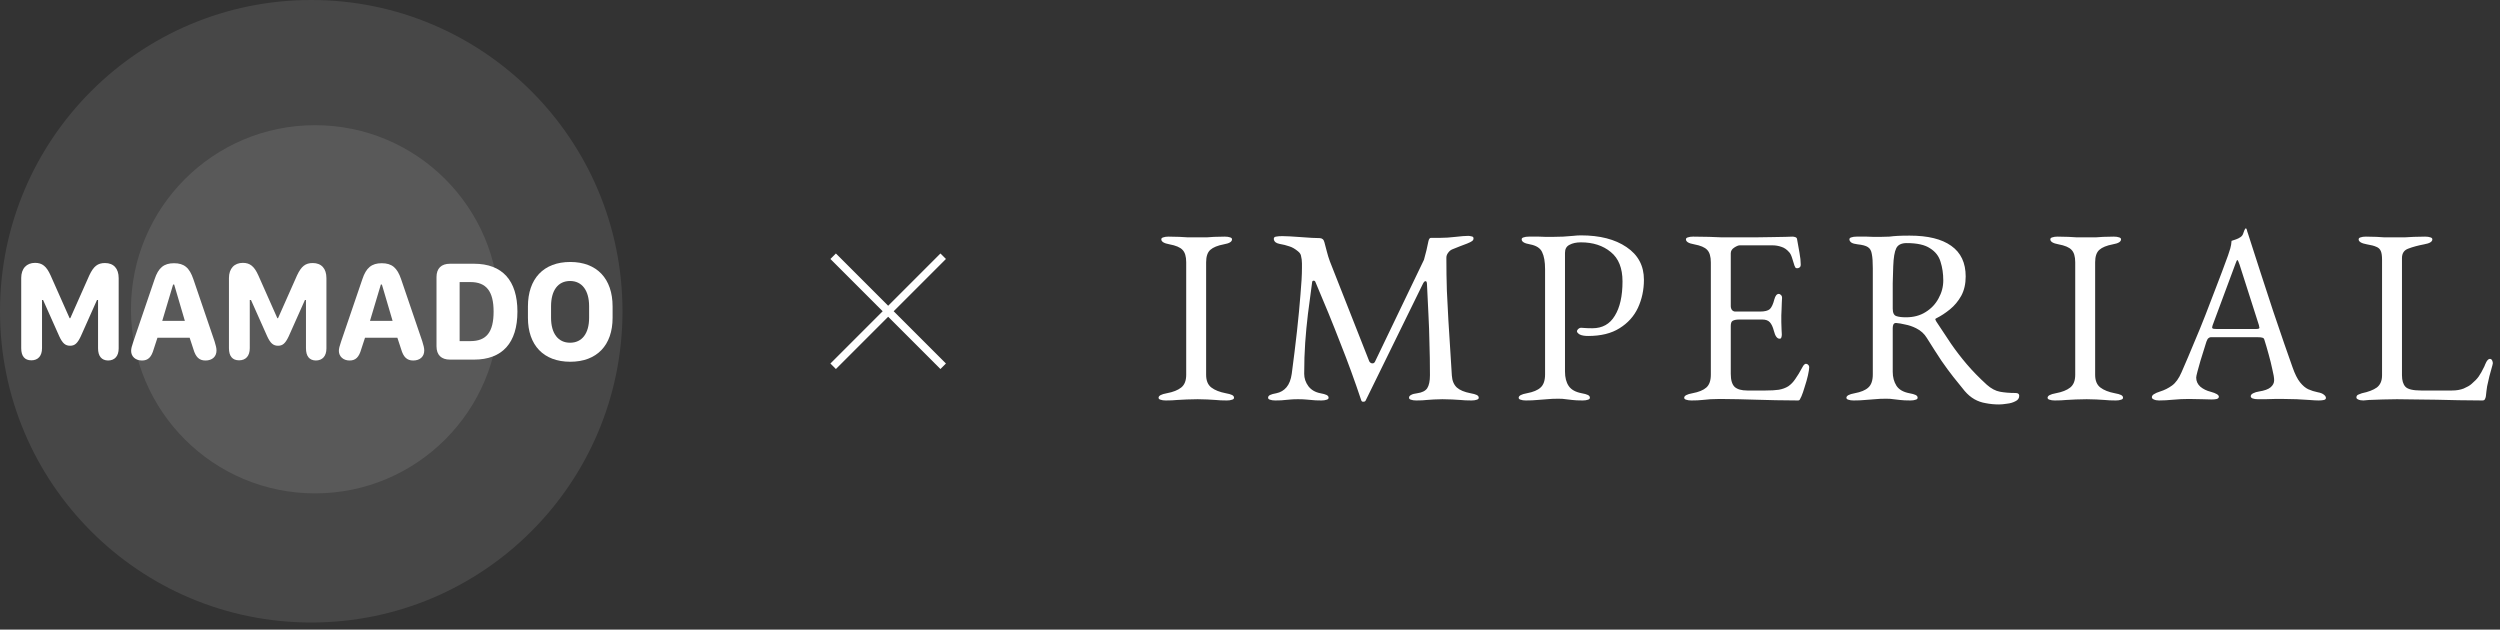 <?xml version="1.0" encoding="UTF-8"?> <svg xmlns="http://www.w3.org/2000/svg" width="270" height="68" viewBox="0 0 270 68" fill="none"><rect x="0" y="0" width="270" height="68" fill="#333333" stroke="none"/> <path opacity="0.1" d="M33.614 67.231C52.179 67.231 67.229 52.181 67.229 33.615C67.229 15.05 52.179 0 33.614 0C15.05 0 0 15.05 0 33.615C0 52.181 15.05 67.231 33.614 67.231Z" fill="white"></path> <path opacity="0.1" d="M34.024 53.284C45.004 53.284 53.905 44.383 53.905 33.403C53.905 22.423 45.004 13.521 34.024 13.521C23.044 13.521 14.144 22.423 14.144 33.403C14.144 44.383 23.044 53.284 34.024 53.284Z" fill="white"></path> <path d="M10.589 37.609L10.589 32.403H10.474L8.726 36.322C8.361 37.09 8.073 37.34 7.573 37.34C7.055 37.34 6.747 37.071 6.402 36.322L4.654 32.403H4.538L4.538 37.609C4.538 38.435 4.116 38.915 3.386 38.915C2.656 38.915 2.291 38.454 2.291 37.609L2.291 30.021C2.291 29.003 2.867 28.389 3.789 28.389C4.558 28.389 5.019 28.754 5.46 29.733L7.516 34.363H7.593L9.648 29.733C10.109 28.754 10.551 28.408 11.338 28.408C12.279 28.408 12.817 29.003 12.817 30.041L12.817 37.628C12.817 38.454 12.395 38.934 11.665 38.934C10.973 38.915 10.589 38.473 10.589 37.609Z" fill="white"></path> <path d="M14.162 37.898C14.162 37.648 14.239 37.36 14.412 36.86L16.698 30.157C17.101 28.927 17.697 28.428 18.791 28.428C19.886 28.428 20.462 28.908 20.885 30.157L23.171 36.86C23.305 37.283 23.382 37.59 23.382 37.859C23.382 38.512 22.921 38.935 22.191 38.935C21.519 38.935 21.135 38.57 20.885 37.706L20.482 36.476H17.005L16.602 37.706C16.352 38.589 15.987 38.935 15.334 38.935C14.623 38.935 14.162 38.493 14.162 37.898ZM19.963 34.651L18.811 30.733H18.695L17.524 34.651H19.963Z" fill="white"></path> <path d="M33.045 37.609V32.403H32.93L31.182 36.322C30.817 37.09 30.529 37.34 30.029 37.34C29.511 37.34 29.203 37.071 28.857 36.322L27.109 32.403H26.975V37.609C26.975 38.435 26.552 38.915 25.822 38.915C25.093 38.915 24.727 38.454 24.727 37.609V30.021C24.727 29.003 25.304 28.389 26.226 28.389C26.994 28.389 27.455 28.754 27.897 29.733L29.952 34.363H30.029L32.084 29.733C32.545 28.754 32.987 28.408 33.775 28.408C34.716 28.408 35.254 29.003 35.254 30.041V37.628C35.254 38.454 34.831 38.934 34.101 38.934C33.41 38.915 33.045 38.473 33.045 37.609Z" fill="white"></path> <path d="M36.598 37.898C36.598 37.648 36.675 37.36 36.847 36.86L39.133 30.157C39.537 28.927 40.132 28.428 41.227 28.428C42.322 28.428 42.898 28.908 43.321 30.157L45.606 36.86C45.741 37.283 45.818 37.59 45.818 37.859C45.818 38.512 45.357 38.935 44.627 38.935C43.955 38.935 43.57 38.57 43.321 37.706L42.917 36.476H39.421L39.018 37.706C38.768 38.589 38.403 38.935 37.75 38.935C37.078 38.935 36.598 38.493 36.598 37.898ZM42.399 34.651L41.246 30.733H41.131L39.959 34.651H42.399Z" fill="white"></path> <path d="M47.143 29.925C47.143 28.984 47.661 28.484 48.602 28.484H51.196C54.25 28.484 55.882 30.29 55.882 33.652C55.882 37.032 54.25 38.838 51.196 38.838H48.602C47.661 38.838 47.143 38.339 47.143 37.397V29.925V29.925ZM50.811 36.84C52.54 36.84 53.309 35.861 53.309 33.652C53.309 31.462 52.521 30.463 50.811 30.463H49.64V36.84H50.811Z" fill="white"></path> <path d="M57.017 33.095C57.017 30.099 58.707 28.293 61.588 28.293C64.469 28.293 66.16 30.099 66.16 33.095V34.325C66.16 37.283 64.469 39.069 61.588 39.069C58.707 39.069 57.017 37.283 57.017 34.325V33.095ZM59.514 34.325C59.514 36.015 60.282 37.014 61.569 37.014C62.856 37.014 63.624 36.015 63.624 34.325V33.076C63.624 31.366 62.856 30.348 61.569 30.348C60.263 30.348 59.514 31.366 59.514 33.076V34.325Z" fill="white"></path> <path d="M101.864 27.673L89.98 39.558M89.979 27.673L101.864 39.558" stroke="white" stroke-width="0.84"></path> <path d="M125.905 43.25C125.672 43.25 125.484 43.223 125.34 43.169C125.197 43.133 125.125 43.061 125.125 42.954C125.125 42.739 125.421 42.577 126.013 42.47C126.694 42.344 127.214 42.138 127.572 41.851C127.931 41.564 128.11 41.107 128.11 40.48V28.325C128.11 27.697 127.976 27.249 127.707 26.98C127.456 26.711 126.99 26.514 126.308 26.388C125.717 26.281 125.421 26.101 125.421 25.85C125.421 25.743 125.493 25.671 125.636 25.635C125.78 25.581 125.968 25.555 126.201 25.555C126.685 25.555 127.079 25.564 127.384 25.581C127.707 25.599 128.012 25.617 128.298 25.635C128.585 25.635 128.935 25.635 129.347 25.635C129.742 25.635 130.064 25.635 130.315 25.635C130.566 25.617 130.835 25.599 131.122 25.581C131.409 25.564 131.794 25.555 132.279 25.555C132.512 25.555 132.7 25.581 132.843 25.635C132.987 25.671 133.058 25.743 133.058 25.85C133.058 25.976 132.987 26.084 132.843 26.173C132.7 26.263 132.476 26.334 132.171 26.388C131.508 26.514 131.024 26.711 130.719 26.98C130.414 27.249 130.262 27.697 130.262 28.325V40.48C130.262 41.107 130.45 41.564 130.826 41.851C131.203 42.138 131.723 42.344 132.386 42.47C132.691 42.524 132.915 42.586 133.058 42.658C133.202 42.73 133.274 42.828 133.274 42.954C133.274 43.061 133.202 43.133 133.058 43.169C132.915 43.223 132.727 43.25 132.494 43.25C132.01 43.25 131.606 43.232 131.284 43.196C130.979 43.178 130.683 43.16 130.396 43.142C130.109 43.124 129.76 43.115 129.347 43.115C128.899 43.115 128.505 43.124 128.164 43.142C127.841 43.16 127.501 43.178 127.142 43.196C126.801 43.232 126.389 43.25 125.905 43.25ZM137.733 43.25C137.5 43.25 137.312 43.223 137.169 43.169C137.025 43.133 136.954 43.061 136.954 42.954C136.954 42.828 137.025 42.73 137.169 42.658C137.312 42.586 137.536 42.524 137.841 42.47C138.289 42.38 138.657 42.165 138.944 41.824C139.23 41.484 139.419 41 139.508 40.372C139.723 38.759 139.912 37.226 140.073 35.774C140.234 34.303 140.36 32.986 140.45 31.82C140.557 30.637 140.611 29.669 140.611 28.916C140.611 28.773 140.611 28.62 140.611 28.459C140.611 28.298 140.602 28.154 140.584 28.029C140.566 27.885 140.539 27.742 140.503 27.598C140.468 27.437 140.36 27.285 140.181 27.141C139.858 26.872 139.544 26.693 139.239 26.603C138.935 26.496 138.576 26.406 138.164 26.334C137.984 26.299 137.841 26.236 137.733 26.146C137.626 26.039 137.572 25.922 137.572 25.797C137.572 25.653 137.653 25.573 137.814 25.555C137.993 25.519 138.218 25.501 138.486 25.501C138.666 25.501 138.935 25.51 139.293 25.528C139.67 25.546 140.073 25.573 140.503 25.608C140.934 25.644 141.328 25.671 141.687 25.689C142.063 25.707 142.341 25.716 142.52 25.716C142.646 25.716 142.753 25.752 142.843 25.823C142.933 25.895 142.995 26.003 143.031 26.146C143.121 26.469 143.211 26.81 143.3 27.168C143.39 27.527 143.497 27.876 143.623 28.217L147.872 39.001C147.926 39.126 148.024 39.207 148.168 39.243C148.311 39.261 148.419 39.207 148.49 39.081L153.788 28.056C153.878 27.751 153.967 27.41 154.057 27.034C154.147 26.657 154.218 26.326 154.272 26.039C154.326 25.806 154.416 25.689 154.541 25.689H155.509C156.047 25.689 156.612 25.653 157.203 25.581C157.813 25.51 158.27 25.474 158.575 25.474C158.665 25.474 158.781 25.492 158.925 25.528C159.068 25.546 159.14 25.617 159.14 25.743C159.14 25.868 159.086 25.967 158.978 26.039C158.889 26.11 158.709 26.2 158.44 26.308C158.207 26.397 157.947 26.496 157.661 26.603C157.374 26.711 157.105 26.819 156.854 26.926C156.675 26.998 156.522 27.123 156.397 27.303C156.271 27.464 156.208 27.643 156.208 27.84C156.208 29.095 156.226 30.279 156.262 31.39C156.316 32.484 156.37 33.542 156.424 34.563C156.477 35.568 156.54 36.562 156.612 37.548C156.684 38.535 156.746 39.539 156.8 40.56C156.836 41.116 157.015 41.547 157.338 41.851C157.661 42.138 158.154 42.344 158.817 42.47C159.122 42.524 159.346 42.586 159.489 42.658C159.633 42.73 159.704 42.828 159.704 42.954C159.704 43.061 159.633 43.133 159.489 43.169C159.346 43.223 159.158 43.25 158.925 43.25C158.44 43.25 158.037 43.232 157.714 43.196C157.41 43.178 157.114 43.16 156.827 43.142C156.54 43.124 156.19 43.115 155.778 43.115C155.42 43.115 155.115 43.124 154.864 43.142C154.631 43.16 154.371 43.178 154.084 43.196C153.815 43.232 153.439 43.25 152.954 43.25C152.721 43.25 152.533 43.223 152.39 43.169C152.246 43.133 152.175 43.061 152.175 42.954C152.175 42.828 152.246 42.73 152.39 42.658C152.533 42.568 152.757 42.506 153.062 42.47C153.582 42.398 153.941 42.219 154.138 41.932C154.335 41.627 154.434 41.161 154.434 40.534C154.434 39.243 154.416 38.077 154.38 37.038C154.362 35.998 154.326 34.976 154.272 33.972C154.218 32.95 154.165 31.838 154.111 30.637C154.093 30.44 154.039 30.35 153.949 30.368C153.86 30.368 153.77 30.458 153.681 30.637L147.495 43.25C147.459 43.339 147.379 43.384 147.253 43.384C147.128 43.402 147.047 43.348 147.011 43.223C146.312 41.125 145.559 39.063 144.752 37.038C143.963 34.994 143.067 32.798 142.063 30.449C142.027 30.359 141.965 30.314 141.875 30.314C141.785 30.314 141.731 30.359 141.714 30.449C141.552 31.704 141.4 32.86 141.256 33.918C141.131 34.958 141.032 35.989 140.961 37.011C140.889 38.033 140.853 39.153 140.853 40.372C140.853 40.856 141.005 41.304 141.31 41.717C141.615 42.111 142.045 42.362 142.601 42.47C142.906 42.524 143.13 42.586 143.273 42.658C143.417 42.73 143.488 42.828 143.488 42.954C143.488 43.061 143.417 43.133 143.273 43.169C143.13 43.223 142.942 43.25 142.709 43.25C142.224 43.25 141.857 43.232 141.606 43.196C141.373 43.178 141.158 43.16 140.961 43.142C140.781 43.124 140.521 43.115 140.181 43.115C139.858 43.115 139.607 43.124 139.428 43.142C139.248 43.16 139.042 43.178 138.809 43.196C138.576 43.232 138.218 43.25 137.733 43.25ZM164.797 43.25C164.564 43.25 164.376 43.223 164.232 43.169C164.089 43.133 164.017 43.061 164.017 42.954C164.017 42.739 164.313 42.577 164.904 42.47C165.586 42.344 166.079 42.138 166.384 41.851C166.706 41.564 166.868 41.089 166.868 40.426V29.078C166.868 28.271 166.76 27.652 166.545 27.222C166.348 26.792 165.908 26.514 165.227 26.388C164.922 26.334 164.698 26.263 164.555 26.173C164.411 26.084 164.34 25.976 164.34 25.85C164.34 25.743 164.411 25.671 164.555 25.635C164.698 25.581 164.887 25.555 165.12 25.555C165.604 25.555 165.962 25.555 166.195 25.555C166.446 25.555 166.679 25.564 166.895 25.581C167.11 25.581 167.396 25.581 167.755 25.581C168.114 25.581 168.472 25.573 168.831 25.555C169.207 25.519 169.557 25.492 169.88 25.474C170.202 25.438 170.489 25.42 170.74 25.42C172.784 25.42 174.424 25.841 175.661 26.684C176.916 27.527 177.544 28.701 177.544 30.207C177.544 31.301 177.329 32.313 176.898 33.246C176.468 34.16 175.805 34.895 174.908 35.451C174.03 36.007 172.9 36.285 171.52 36.285C171.126 36.285 170.821 36.231 170.606 36.123C170.408 35.998 170.31 35.881 170.31 35.774C170.31 35.702 170.355 35.621 170.444 35.532C170.552 35.442 170.65 35.397 170.74 35.397C170.83 35.397 170.964 35.406 171.143 35.424C171.341 35.442 171.619 35.451 171.977 35.451C173.053 35.451 173.86 35.003 174.397 34.106C174.953 33.21 175.231 31.973 175.231 30.395C175.231 28.961 174.81 27.903 173.967 27.222C173.125 26.523 172.049 26.173 170.74 26.173C170.238 26.173 169.826 26.263 169.503 26.442C169.18 26.603 169.019 26.89 169.019 27.303V40.13C169.019 40.776 169.153 41.295 169.422 41.69C169.691 42.084 170.157 42.344 170.821 42.47C171.126 42.524 171.35 42.586 171.493 42.658C171.637 42.73 171.708 42.828 171.708 42.954C171.708 43.061 171.637 43.133 171.493 43.169C171.35 43.223 171.161 43.25 170.928 43.25C170.444 43.25 170.068 43.232 169.799 43.196C169.548 43.16 169.315 43.133 169.1 43.115C168.902 43.079 168.634 43.061 168.293 43.061C167.845 43.061 167.441 43.079 167.083 43.115C166.742 43.133 166.393 43.16 166.034 43.196C165.693 43.232 165.281 43.25 164.797 43.25ZM182.674 43.25C182.441 43.25 182.252 43.223 182.109 43.169C181.966 43.133 181.894 43.061 181.894 42.954C181.894 42.739 182.19 42.577 182.781 42.47C183.463 42.344 183.965 42.138 184.287 41.851C184.61 41.564 184.771 41.098 184.771 40.453V28.351C184.771 27.706 184.637 27.249 184.368 26.98C184.117 26.711 183.651 26.514 182.97 26.388C182.665 26.334 182.441 26.263 182.297 26.173C182.154 26.084 182.082 25.976 182.082 25.85C182.082 25.743 182.154 25.671 182.297 25.635C182.441 25.581 182.629 25.555 182.862 25.555C183.543 25.555 184.117 25.564 184.583 25.581C185.067 25.599 185.533 25.617 185.981 25.635C186.448 25.635 186.994 25.635 187.622 25.635C188.214 25.635 188.832 25.635 189.477 25.635C190.141 25.617 190.75 25.608 191.306 25.608C191.916 25.59 192.427 25.581 192.839 25.581C193.269 25.564 193.52 25.555 193.592 25.555C193.682 25.555 193.78 25.573 193.888 25.608C193.995 25.644 194.058 25.707 194.076 25.797C194.166 26.299 194.255 26.801 194.345 27.303C194.435 27.787 194.479 28.208 194.479 28.567C194.479 28.728 194.435 28.835 194.345 28.889C194.273 28.943 194.193 28.97 194.103 28.97C194.013 28.97 193.951 28.952 193.915 28.916C193.879 28.862 193.843 28.791 193.807 28.701C193.717 28.396 193.628 28.109 193.538 27.84C193.449 27.554 193.341 27.347 193.215 27.222C192.964 26.935 192.687 26.747 192.382 26.657C192.077 26.55 191.754 26.496 191.414 26.496H187.891C187.747 26.496 187.55 26.576 187.299 26.738C187.048 26.899 186.923 27.105 186.923 27.356V33.057C186.923 33.219 186.968 33.362 187.057 33.488C187.165 33.595 187.281 33.649 187.407 33.649H190.069C190.589 33.649 190.948 33.559 191.145 33.38C191.342 33.183 191.503 32.833 191.629 32.331C191.736 31.937 191.898 31.74 192.113 31.74C192.185 31.74 192.256 31.776 192.328 31.847C192.418 31.919 192.462 32.027 192.462 32.17C192.462 32.242 192.454 32.403 192.436 32.654C192.436 32.905 192.427 33.165 192.409 33.434C192.391 33.703 192.382 33.909 192.382 34.053C192.382 34.232 192.382 34.474 192.382 34.779C192.4 35.066 192.409 35.343 192.409 35.612C192.427 35.881 192.436 36.051 192.436 36.123C192.436 36.249 192.418 36.356 192.382 36.446C192.364 36.536 192.301 36.58 192.194 36.58C191.925 36.58 191.718 36.294 191.575 35.72C191.467 35.307 191.324 35.003 191.145 34.806C190.965 34.608 190.697 34.51 190.338 34.51H187.837C187.532 34.51 187.299 34.554 187.138 34.644C186.994 34.716 186.923 34.904 186.923 35.209V40.372C186.923 41.053 187.066 41.529 187.353 41.797C187.64 42.048 188.088 42.174 188.698 42.174H190.688C191.261 42.174 191.736 42.147 192.113 42.093C192.507 42.022 192.848 41.896 193.135 41.717C193.422 41.52 193.673 41.26 193.888 40.937C194.121 40.614 194.381 40.184 194.668 39.646C194.721 39.539 194.784 39.449 194.856 39.377C194.928 39.306 195.008 39.279 195.098 39.297C195.188 39.315 195.259 39.359 195.313 39.431C195.367 39.485 195.394 39.566 195.394 39.673C195.394 39.834 195.349 40.121 195.259 40.534C195.17 40.928 195.053 41.34 194.91 41.771C194.784 42.201 194.668 42.541 194.56 42.792C194.506 42.918 194.453 43.026 194.399 43.115C194.363 43.205 194.291 43.25 194.184 43.25C193.323 43.25 192.525 43.241 191.79 43.223C191.055 43.205 190.356 43.187 189.693 43.169C189.029 43.151 188.375 43.133 187.729 43.115C187.102 43.097 186.448 43.088 185.766 43.088C185.372 43.088 185.031 43.097 184.744 43.115C184.458 43.151 184.162 43.178 183.857 43.196C183.552 43.232 183.158 43.25 182.674 43.25ZM215.898 43.68C215.396 43.68 214.921 43.635 214.473 43.545C214.024 43.474 213.612 43.33 213.235 43.115C212.859 42.9 212.509 42.604 212.187 42.228C211.756 41.69 211.344 41.179 210.95 40.695C210.555 40.193 210.134 39.619 209.686 38.974C209.255 38.328 208.727 37.504 208.099 36.5C207.83 36.051 207.445 35.702 206.943 35.451C206.548 35.254 206.154 35.119 205.759 35.048C205.383 34.958 205.069 34.904 204.818 34.886C204.675 34.868 204.567 34.913 204.496 35.021C204.442 35.128 204.415 35.263 204.415 35.424V40.157C204.415 40.731 204.549 41.233 204.818 41.663C205.087 42.075 205.553 42.344 206.217 42.47C206.521 42.524 206.745 42.586 206.889 42.658C207.032 42.73 207.104 42.828 207.104 42.954C207.104 43.061 207.032 43.133 206.889 43.169C206.745 43.223 206.557 43.25 206.324 43.25C205.84 43.25 205.464 43.232 205.195 43.196C204.944 43.16 204.711 43.133 204.496 43.115C204.298 43.079 204.029 43.061 203.689 43.061C203.241 43.061 202.837 43.079 202.479 43.115C202.138 43.133 201.788 43.16 201.43 43.196C201.089 43.232 200.677 43.25 200.193 43.25C199.96 43.25 199.771 43.223 199.628 43.169C199.485 43.133 199.413 43.061 199.413 42.954C199.413 42.739 199.709 42.577 200.3 42.47C200.982 42.344 201.475 42.138 201.779 41.851C202.102 41.564 202.263 41.089 202.263 40.426V28.97C202.263 28.289 202.228 27.778 202.156 27.437C202.102 27.078 201.959 26.828 201.726 26.684C201.51 26.541 201.143 26.442 200.623 26.388C200.318 26.352 200.094 26.29 199.951 26.2C199.807 26.093 199.736 25.976 199.736 25.85C199.736 25.743 199.807 25.671 199.951 25.635C200.094 25.581 200.282 25.555 200.515 25.555C201 25.555 201.358 25.555 201.591 25.555C201.842 25.555 202.075 25.564 202.29 25.581C202.505 25.581 202.792 25.581 203.151 25.581C203.492 25.581 203.796 25.573 204.065 25.555C204.334 25.519 204.63 25.492 204.953 25.474C205.293 25.456 205.724 25.447 206.244 25.447C208.216 25.447 209.713 25.815 210.735 26.55C211.774 27.285 212.294 28.387 212.294 29.857C212.294 30.664 212.133 31.363 211.81 31.955C211.487 32.529 211.084 33.013 210.6 33.407C210.116 33.802 209.623 34.124 209.121 34.375C209.049 34.393 209.013 34.438 209.013 34.51C209.031 34.563 209.067 34.635 209.121 34.725C209.677 35.568 210.206 36.365 210.708 37.118C211.228 37.871 211.792 38.606 212.402 39.323C213.011 40.041 213.737 40.785 214.58 41.556C215.046 41.968 215.521 42.219 216.005 42.309C216.489 42.398 217.045 42.443 217.673 42.443C217.942 42.443 218.076 42.541 218.076 42.739C218.076 43.008 217.942 43.205 217.673 43.33C217.404 43.474 217.099 43.563 216.758 43.599C216.418 43.653 216.131 43.68 215.898 43.68ZM205.84 34.268C206.665 34.268 207.373 34.079 207.965 33.703C208.574 33.327 209.04 32.833 209.363 32.224C209.704 31.614 209.874 30.969 209.874 30.288C209.874 29.553 209.775 28.88 209.578 28.271C209.399 27.661 209.022 27.177 208.449 26.819C207.893 26.442 207.05 26.254 205.921 26.254C205.347 26.254 204.971 26.442 204.791 26.819C204.612 27.177 204.504 27.823 204.469 28.755C204.451 29.203 204.433 29.812 204.415 30.584C204.415 31.336 204.415 32.251 204.415 33.327C204.415 33.775 204.54 34.044 204.791 34.133C205.042 34.223 205.392 34.268 205.84 34.268ZM221.919 43.25C221.686 43.25 221.497 43.223 221.354 43.169C221.211 43.133 221.139 43.061 221.139 42.954C221.139 42.739 221.435 42.577 222.026 42.47C222.708 42.344 223.227 42.138 223.586 41.851C223.945 41.564 224.124 41.107 224.124 40.48V28.325C224.124 27.697 223.989 27.249 223.721 26.98C223.47 26.711 223.003 26.514 222.322 26.388C221.73 26.281 221.435 26.101 221.435 25.85C221.435 25.743 221.506 25.671 221.65 25.635C221.793 25.581 221.981 25.555 222.215 25.555C222.699 25.555 223.093 25.564 223.398 25.581C223.721 25.599 224.025 25.617 224.312 25.635C224.599 25.635 224.949 25.635 225.361 25.635C225.755 25.635 226.078 25.635 226.329 25.635C226.58 25.617 226.849 25.599 227.136 25.581C227.423 25.564 227.808 25.555 228.292 25.555C228.525 25.555 228.713 25.581 228.857 25.635C229 25.671 229.072 25.743 229.072 25.85C229.072 25.976 229 26.084 228.857 26.173C228.713 26.263 228.489 26.334 228.185 26.388C227.521 26.514 227.037 26.711 226.732 26.98C226.428 27.249 226.275 27.697 226.275 28.325V40.48C226.275 41.107 226.464 41.564 226.84 41.851C227.216 42.138 227.736 42.344 228.4 42.47C228.705 42.524 228.929 42.586 229.072 42.658C229.215 42.73 229.287 42.828 229.287 42.954C229.287 43.061 229.215 43.133 229.072 43.169C228.929 43.223 228.74 43.25 228.507 43.25C228.023 43.25 227.62 43.232 227.297 43.196C226.992 43.178 226.697 43.16 226.41 43.142C226.123 43.124 225.773 43.115 225.361 43.115C224.913 43.115 224.518 43.124 224.178 43.142C223.855 43.16 223.514 43.178 223.156 43.196C222.815 43.232 222.403 43.25 221.919 43.25ZM233.182 43.25C232.949 43.25 232.761 43.214 232.618 43.142C232.474 43.088 232.402 43.008 232.402 42.9C232.402 42.775 232.474 42.667 232.618 42.577C232.779 42.47 233.003 42.371 233.29 42.282C233.756 42.138 234.186 41.923 234.581 41.636C234.975 41.349 235.316 40.874 235.603 40.211C236.105 39.063 236.562 37.988 236.974 36.984C237.404 35.98 237.808 34.994 238.184 34.026C238.561 33.057 238.946 32.054 239.341 31.014C239.753 29.956 240.183 28.809 240.632 27.572C240.721 27.32 240.802 27.07 240.874 26.819C240.945 26.568 240.99 26.299 241.008 26.012C241.169 25.958 241.331 25.904 241.492 25.85C241.653 25.797 241.815 25.716 241.976 25.608C242.137 25.501 242.245 25.34 242.299 25.124C242.371 24.909 242.433 24.766 242.487 24.694C242.505 24.676 242.523 24.667 242.541 24.667C242.577 24.667 242.604 24.685 242.622 24.721C242.657 24.793 242.684 24.882 242.702 24.99C242.738 25.097 242.774 25.205 242.81 25.313C243.24 26.675 243.688 28.065 244.154 29.481C244.621 30.897 245.069 32.269 245.499 33.595C245.947 34.904 246.351 36.087 246.709 37.145C247.086 38.185 247.381 39.028 247.597 39.673C247.848 40.39 248.117 40.928 248.403 41.287C248.69 41.645 248.986 41.896 249.291 42.039C249.614 42.183 249.954 42.291 250.313 42.362C250.617 42.416 250.842 42.506 250.985 42.631C251.128 42.739 251.2 42.855 251.2 42.981C251.2 43.088 251.128 43.16 250.985 43.196C250.842 43.232 250.653 43.25 250.42 43.25C250.169 43.25 249.829 43.232 249.398 43.196C248.968 43.178 248.511 43.151 248.027 43.115C247.543 43.097 247.095 43.088 246.682 43.088C246.342 43.088 245.992 43.088 245.633 43.088C245.275 43.088 244.943 43.097 244.638 43.115C244.334 43.115 244.074 43.115 243.859 43.115C243.626 43.115 243.437 43.088 243.294 43.035C243.15 42.981 243.079 42.9 243.079 42.792C243.079 42.667 243.168 42.559 243.348 42.47C243.527 42.38 243.733 42.317 243.966 42.282C244.558 42.192 244.979 42.039 245.23 41.824C245.481 41.609 245.607 41.358 245.607 41.071C245.607 40.803 245.544 40.417 245.418 39.915C245.311 39.395 245.176 38.848 245.015 38.275C244.854 37.683 244.701 37.163 244.558 36.715C244.522 36.572 244.45 36.491 244.343 36.473C244.253 36.437 244.083 36.419 243.832 36.419H238.749C238.677 36.419 238.597 36.455 238.507 36.527C238.435 36.58 238.364 36.706 238.292 36.903C238.238 37.082 238.148 37.369 238.023 37.764C237.897 38.14 237.772 38.544 237.646 38.974C237.521 39.404 237.413 39.79 237.324 40.13C237.234 40.471 237.189 40.686 237.189 40.776C237.189 41.17 237.342 41.502 237.646 41.771C237.951 42.022 238.319 42.201 238.749 42.309C239.341 42.47 239.637 42.649 239.637 42.846C239.637 42.954 239.565 43.035 239.421 43.088C239.278 43.124 239.09 43.142 238.857 43.142C238.624 43.142 238.283 43.133 237.835 43.115C237.387 43.097 236.911 43.088 236.409 43.088C235.818 43.088 235.244 43.115 234.688 43.169C234.133 43.223 233.631 43.25 233.182 43.25ZM239.475 35.532H243.643C243.894 35.532 244.02 35.487 244.02 35.397C244.02 35.361 244.011 35.325 243.993 35.29C243.993 35.236 243.984 35.182 243.966 35.128L241.869 28.567C241.761 28.244 241.68 28.082 241.627 28.082C241.591 28.082 241.519 28.235 241.411 28.54L238.964 35.128C238.928 35.236 238.91 35.307 238.91 35.343C238.91 35.433 238.955 35.487 239.045 35.505C239.152 35.523 239.296 35.532 239.475 35.532ZM255.244 43.25C255.011 43.25 254.823 43.214 254.68 43.142C254.554 43.088 254.491 43.017 254.491 42.927C254.491 42.766 254.572 42.658 254.733 42.604C254.913 42.533 255.029 42.488 255.083 42.47C255.782 42.326 256.32 42.12 256.696 41.851C257.073 41.564 257.261 41.125 257.261 40.534V28.056C257.261 27.625 257.216 27.312 257.127 27.114C257.037 26.899 256.876 26.747 256.643 26.657C256.41 26.55 256.069 26.46 255.621 26.388C255.029 26.281 254.733 26.101 254.733 25.85C254.733 25.743 254.805 25.671 254.948 25.635C255.092 25.581 255.28 25.555 255.513 25.555C255.997 25.555 256.383 25.564 256.67 25.581C256.974 25.599 257.261 25.617 257.53 25.635C257.799 25.635 258.131 25.635 258.525 25.635C258.973 25.635 259.359 25.635 259.682 25.635C260.004 25.617 260.336 25.599 260.677 25.581C261.017 25.564 261.429 25.555 261.914 25.555C262.147 25.555 262.335 25.581 262.478 25.635C262.622 25.671 262.693 25.743 262.693 25.85C262.693 25.976 262.622 26.084 262.478 26.173C262.335 26.263 262.111 26.334 261.806 26.388C261.143 26.514 260.578 26.666 260.112 26.845C259.646 27.007 259.413 27.347 259.413 27.867V40.534C259.413 41.089 259.538 41.502 259.789 41.771C260.04 42.039 260.605 42.174 261.483 42.174H264.818C265.302 42.174 265.723 42.102 266.082 41.959C266.458 41.797 266.736 41.636 266.916 41.475C267.274 41.17 267.534 40.901 267.695 40.668C267.875 40.417 268.081 40.05 268.314 39.566C268.35 39.458 268.421 39.297 268.529 39.081C268.655 38.866 268.78 38.759 268.906 38.759C269.013 38.759 269.094 38.812 269.148 38.92C269.201 39.028 269.228 39.135 269.228 39.243C269.228 39.261 269.219 39.288 269.201 39.323C269.201 39.341 269.201 39.359 269.201 39.377C269.076 39.843 268.959 40.265 268.852 40.641C268.762 41.018 268.681 41.376 268.61 41.717C268.556 42.057 268.511 42.416 268.475 42.792C268.457 42.918 268.421 43.026 268.368 43.115C268.332 43.205 268.242 43.25 268.099 43.25C267.202 43.25 266.342 43.241 265.517 43.223C264.692 43.205 263.895 43.187 263.124 43.169C262.371 43.169 261.645 43.16 260.945 43.142C260.246 43.124 259.556 43.115 258.875 43.115C258.427 43.115 257.916 43.124 257.342 43.142C256.786 43.16 256.293 43.178 255.863 43.196C255.45 43.232 255.244 43.25 255.244 43.25Z" fill="white"></path> </svg> 